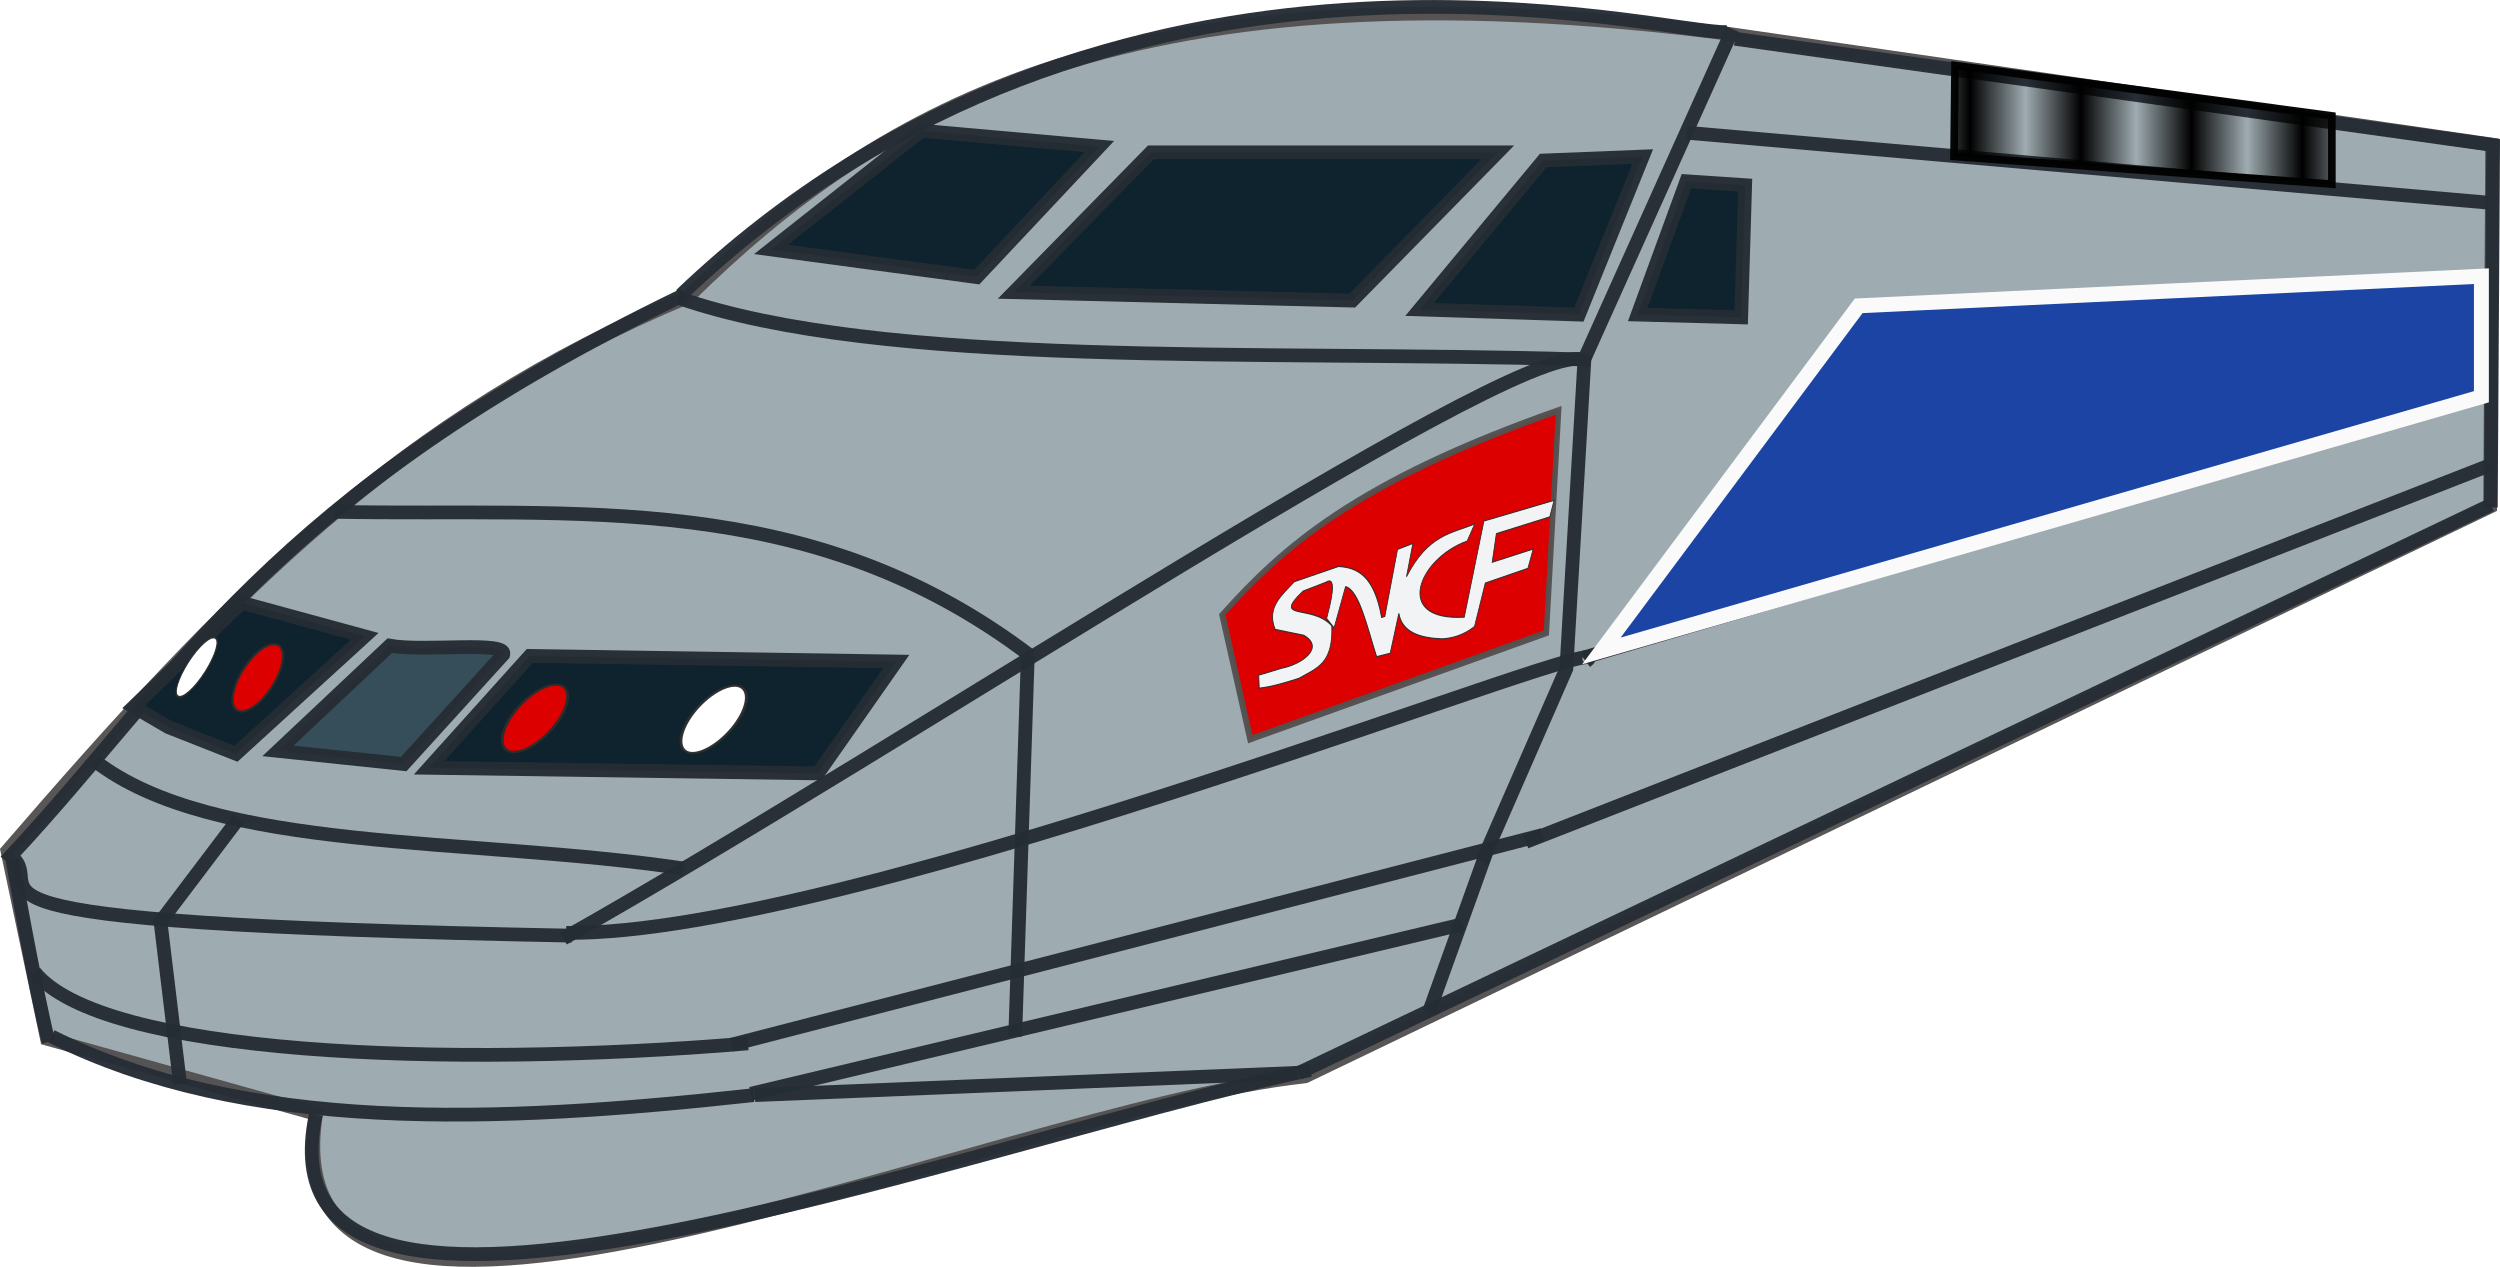 <?xml version="1.0" encoding="UTF-8" standalone="no"?>
<!-- Created with Inkscape (http://www.inkscape.org/) -->
<svg
    xmlns:inkscape="http://www.inkscape.org/namespaces/inkscape"
    xmlns:rdf="http://www.w3.org/1999/02/22-rdf-syntax-ns#"
    xmlns="http://www.w3.org/2000/svg"
    xmlns:sodipodi="http://sodipodi.sourceforge.net/DTD/sodipodi-0.dtd"
    xmlns:cc="http://creativecommons.org/ns#"
    xmlns:xlink="http://www.w3.org/1999/xlink"
    xmlns:dc="http://purl.org/dc/elements/1.1/"
    id="svg2"
    sodipodi:docname="_svgclean2.svg"
    viewBox="0 0 451.34 228.71"
    version="1.1"
    inkscape:version="0.91pre3 r13670"
  >
  <title
      id="title3028"
    >TGV</title
  >
  <defs
      id="defs4"
    >
    <pattern
        id="pattern5576"
        xlink:href="#pattern5446"
        patternTransform="matrix(10 0 0 10 2.857 -.357)"
        inkscape:collect="always"
    />
    <pattern
        id="pattern5446"
        xlink:href="#Strips4_1"
        patternTransform="matrix(10 0 0 10 2.857 -.357)"
        inkscape:collect="always"
    />
    <pattern
        id="Strips4_1"
        height="1"
        width="1.25"
        patternUnits="userSpaceOnUse"
        patternTransform="translate(0) scale(10)"
        inkscape:stockid="Stripes 4:1"
        inkscape:collect="always"
      >
      <rect
          id="rect4668"
          style="fill:black"
          height="2"
          width="1"
          y="-.5"
          x="0"
      />
    </pattern
    >
    <filter
        id="filter3852"
        height="1.723"
        width="2.66"
        y="-.362"
        x="-.83"
        inkscape:collect="always"
      >
      <feGaussianBlur
          id="feGaussianBlur3854"
          stdDeviation="2.099"
          inkscape:collect="always"
      />
    </filter
    >
    <filter
        id="filter3852-1"
        style="color-interpolation-filters:sRGB"
        height="1.723"
        width="2.66"
        y="-.362"
        x="-.83"
        inkscape:collect="always"
      >
      <feGaussianBlur
          id="feGaussianBlur3854-7"
          stdDeviation="2.099"
          inkscape:collect="always"
      />
    </filter
    >
    <filter
        id="filter3852-1-0"
        style="color-interpolation-filters:sRGB"
        height="1.723"
        width="2.66"
        y="-.362"
        x="-.83"
        inkscape:collect="always"
      >
      <feGaussianBlur
          id="feGaussianBlur3854-7-9"
          stdDeviation="2.099"
          inkscape:collect="always"
      />
    </filter
    >
    <filter
        id="filter3852-1-0-8"
        style="color-interpolation-filters:sRGB"
        height="1.723"
        width="2.66"
        y="-.362"
        x="-.83"
        inkscape:collect="always"
      >
      <feGaussianBlur
          id="feGaussianBlur3854-7-9-8"
          stdDeviation="2.099"
          inkscape:collect="always"
      />
    </filter
    >
  </defs
  >
  <sodipodi:namedview
      id="base"
      bordercolor="#666666"
      inkscape:pageshadow="2"
      inkscape:window-y="0"
      pagecolor="#ffffff"
      inkscape:window-height="645"
      inkscape:window-maximized="0"
      inkscape:zoom="0.49497475"
      inkscape:window-x="0"
      showgrid="false"
      borderopacity="1.0"
      inkscape:current-layer="layer2"
      inkscape:cx="363.95796"
      inkscape:cy="881.6698"
      inkscape:window-width="718"
      inkscape:pageopacity="0.0"
      inkscape:document-units="px"
  />
  <g
      id="layer2"
      inkscape:label="Calque"
      inkscape:groupmode="layer"
      transform="translate(-232.23 -536.62)"
    >
    <g
        id="g5619"
      >
      <path
          id="path4025"
          d="m240.71 724.15-7.143-33.929c39.982-46.348 70.999-78.308 122.86-100 34.81-34.252 80.566-61.254 187.86-47.5l137.86 20-0.357 65.357-213.93 102.86c-56.793 6.195-188.09 66.942-178.57 6.786z"
          sodipodi:nodetypes="ccccccccc"
          style="stroke-opacity:.968;color:#000000;stroke:#535151;stroke-width:2.48;fill:#9eabb0"
          inkscape:connector-curvature="0"
      />
      <path
          id="path3061"
          d="m518.29 601.29-3.276 56.038-15.224 34.825"
          sodipodi:nodetypes="ccc"
          style="stroke-opacity:.968;color:#000000;stroke:#262d34;stroke-width:2.48;fill:none"
          inkscape:connector-curvature="0"
      />
      <path
          id="path3946"
          style="stroke-opacity:.968;color:#000000;stroke:#262d34;stroke-width:2.48;fill:none"
          inkscape:connector-curvature="0"
          d="m517.78 602.5 27.274-60.609"
      />
      <path
          id="path3948"
          sodipodi:nodetypes="ccc"
          style="stroke-opacity:.968;color:#000000;stroke:#262d34;stroke-width:2.48;fill:none"
          inkscape:connector-curvature="0"
          d="m335.45 705.54c-123.13-2.371-93.188-8.168-101.27-14.395 30.143-32.244 46.807-65.208 121.47-101.27"
      />
      <path
          id="path3950"
          sodipodi:nodetypes="cc"
          style="stroke-opacity:.968;color:#000000;stroke:#262d34;stroke-width:2.48;fill:none"
          inkscape:connector-curvature="0"
          d="m418.28 655.03c-40.1-30.41-81.8-25.16-125.76-26.01"
      />
      <path
          id="path3952"
          sodipodi:nodetypes="cc"
          style="stroke-opacity:.968;color:#000000;stroke:#262d34;stroke-width:2.48;fill:none"
          inkscape:connector-curvature="0"
          d="m355.66 693.42c-38.494-5.763-84.838-2.745-106.32-19.445"
      />
      <path
          id="path3954"
          sodipodi:nodetypes="cc"
          style="stroke-opacity:.968;color:#000000;stroke:#262d34;stroke-width:2.48;fill:none"
          inkscape:connector-curvature="0"
          d="m241.51 723.72c34.884 17.464 79.907 15.777 126.77 10.607"
      />
      <path
          id="path3956"
          sodipodi:nodetypes="cc"
          style="stroke-opacity:.968;color:#000000;stroke:#262d34;stroke-width:2.48;fill:none"
          inkscape:connector-curvature="0"
          d="m367.27 724.99c-54.285 4.574-116.8 2.121-128.79-12.879"
      />
      <path
          id="path3958"
          sodipodi:nodetypes="cc"
          style="stroke-opacity:.968;color:#000000;stroke:#262d34;stroke-width:2.48;fill:none"
          inkscape:connector-curvature="0"
          d="m241 724.73c-2.525-10.102-6.566-33.082-6.566-33.082"
      />
      <path
          id="path3960"
          sodipodi:nodetypes="ccc"
          style="stroke-opacity:.968;color:#000000;stroke:#262d34;stroke-width:2.48;fill:none"
          inkscape:connector-curvature="0"
          d="m264.74 732.31-3.535-29.294 14.142-18.688"
      />
      <path
          id="path3962"
          sodipodi:nodetypes="cc"
          style="stroke-opacity:.968;color:#000000;stroke:#262d34;stroke-width:2.48;fill:none"
          inkscape:connector-curvature="0"
          d="m334.44 705.04c52.09 0.577 194.77-57.109 184.1-48.992"
      />
      <path
          id="path3966"
          style="stroke-opacity:.968;color:#000000;stroke:#262d34;stroke-width:2.48;fill:#0e232e"
          inkscape:connector-curvature="0"
          d="m379.9 676.25-70.206-1.01 18.183-20.203 66.165 1.01z"
      />
      <path
          id="path3968"
          sodipodi:nodetypes="ccccc"
          inkscape:connector-curvature="0"
          style="stroke-opacity:.968;color:#000000;stroke:#262d34;stroke-width:2.48;fill:#364e59"
          d="m305.11 674.56 17.984-19.795c0.729-2.514-14.261-0.456-20.499-1.577l-20.178 18.994z"
      />
      <path
          id="path3970"
          sodipodi:nodetypes="cccccc"
          inkscape:connector-curvature="0"
          style="stroke-opacity:.968;color:#000000;stroke:#262d34;stroke-width:2.48;fill:#0e232e"
          d="m256.35 664.22 6.281 3.673 12.208 4.816 23.234-21.213-22.223-6.061z"
      />
      <path
          id="path3972"
          sodipodi:nodetypes="cc"
          style="stroke-opacity:.968;color:#000000;stroke:#262d34;stroke-width:2.48;fill:none"
          inkscape:connector-curvature="0"
          d="m289.24 737.87c-11.549 54.552 115.9 5.459 179.55-8.081"
      />
      <path
          id="path3974"
          sodipodi:nodetypes="cc"
          style="stroke-opacity:.968;color:#000000;stroke:#262d34;stroke-width:2.48;fill:none"
          inkscape:connector-curvature="0"
          d="m364.24 725.24 146.47-37.88"
      />
      <path
          id="path3976"
          sodipodi:nodetypes="cc"
          style="stroke-opacity:.968;color:#000000;stroke:#262d34;stroke-width:2.48;fill:none"
          inkscape:connector-curvature="0"
          d="m490.26 719.18 10.354-28.789"
      />
      <path
          id="path3978"
          sodipodi:nodetypes="ccc"
          style="stroke-opacity:.968;color:#000000;stroke:#262d34;stroke-width:2.48;fill:none"
          inkscape:connector-curvature="0"
          d="m367.78 734.08 128.29-30.557-1.01 0.758"
      />
      <path
          id="path3980"
          sodipodi:nodetypes="cc"
          style="stroke-opacity:.968;color:#000000;stroke:#262d34;stroke-width:2.48;fill:none"
          inkscape:connector-curvature="0"
          d="m415.51 723.72 2.273-68.69"
      />
      <path
          id="path3982"
          style="stroke-opacity:.968;color:#000000;stroke:#262d34;stroke-width:2.48;fill:#0e232e"
          inkscape:connector-curvature="0"
          d="m476.37 590.89-61.114-1.515 24.749-25.254h62.629z"
      />
      <path
          id="path3984"
          sodipodi:nodetypes="ccccc"
          style="stroke-opacity:.968;color:#000000;stroke:#262d34;stroke-width:2.48;fill:#0e232e"
          inkscape:connector-curvature="0"
          d="m488.51 592.49 28.774 0.923 11.515-28.529-17.959 0.714z"
      />
      <path
          id="path3986"
          sodipodi:nodetypes="ccc"
          style="stroke-opacity:.968;color:#000000;stroke:#262d34;stroke-width:2.48;fill:none"
          inkscape:connector-curvature="0"
          d="m545.45 543.62 136.88 19.193-0.418 65.415"
      />
      <path
          id="path3988"
          sodipodi:nodetypes="ccc"
          style="stroke-opacity:.968;color:#000000;stroke:#262d34;stroke-width:2.48;fill:none"
          inkscape:connector-curvature="0"
          d="m355.15 589.88c78.188-74.684 178.17-46.776 188.9-47.477"
      />
      <path
          id="path3990"
          style="stroke-opacity:.968;color:#000000;stroke:#262d34;stroke-width:2.48;fill:none"
          inkscape:connector-curvature="0"
          d="m466.77 730.29 215.16-102.53"
      />
      <path
          id="path3992"
          sodipodi:nodetypes="cc"
          style="stroke-opacity:.968;color:#000000;stroke:#262d34;stroke-width:2.48;fill:none"
          inkscape:connector-curvature="0"
          d="m507.68 688.62 174.16-68.05"
      />
      <path
          id="path3994"
          sodipodi:nodetypes="ccc"
          style="stroke-opacity:.968;color:#000000;stroke:#262d34;stroke-width:2.48;fill:none"
          inkscape:connector-curvature="0"
          d="m518.29 655.29 162.13-47.73"
      />
      <path
          id="path3996"
          style="stroke-opacity:.968;color:#000000;stroke:#262d34;stroke-width:2.48;fill:#ffc022"
          inkscape:connector-curvature="0"
          d="m572.33 639.88 16.668-48.487 92.429-4.041-92.144 3.938z"
      />
      <path
          id="path3998"
          sodipodi:nodetypes="cc"
          style="stroke-opacity:.968;color:#000000;stroke:#262d34;stroke-width:2.48;fill:none"
          inkscape:connector-curvature="0"
          d="m517.28 601.49c-57.95-1.72-125.72 1.75-162.63-11.11"
      />
      <path
          id="path4000"
          sodipodi:nodetypes="cc"
          style="stroke-opacity:.968;color:#000000;stroke:#262d34;stroke-width:2.48;fill:none"
          inkscape:connector-curvature="0"
          d="m333.94 706.05c61.79-34.82 177.63-112.1 184.85-104.05"
      />
      <path
          id="path4004"
          sodipodi:nodetypes="ccccc"
          style="stroke-opacity:.968;color:#000000;stroke:#262d34;stroke-width:2.48;fill:#0e232e"
          inkscape:connector-curvature="0"
          d="m527.89 593.41 8.796-24.07 10.607 0.714-0.714 23.861z"
      />
      <path
          id="path4006"
          sodipodi:nodetypes="cc"
          style="stroke-opacity:.968;color:#000000;stroke:#262d34;stroke-width:2.48;fill:none"
          inkscape:connector-curvature="0"
          d="m536.73 560.58 144.7 12.627"
      />
      <path
          id="path4020"
          sodipodi:nodetypes="cc"
          style="stroke-opacity:.968;color:#000000;stroke:#262d34;stroke-width:2.48;fill:none"
          inkscape:connector-curvature="0"
          d="m368.53 734.33 97.862-4.023"
      />
      <path
          id="path4022"
          sodipodi:nodetypes="ccccc"
          style="stroke-opacity:.968;color:#000000;stroke:#262d34;stroke-width:2.48;fill:#0e232e"
          inkscape:connector-curvature="0"
          d="m408.57 586.65 22.143-23.571-32.143-2.857-27.143 21.429z"
      />
      <path
          id="path4069"
          d="m521.34 654.13 158.87-45.883v-21.768l-112.42 5.35z"
          sodipodi:nodetypes="ccccc"
          style="color:#000000;stroke:#fafafa;stroke-width:2.694;fill:#1b44a5"
          inkscape:connector-curvature="0"
      />
      <g
          id="g4141"
          transform="matrix(.406 -.131 -.024 .501 237.81 329.59)"
        >
        <path
            id="path4084"
            sodipodi:nodetypes="ccccc"
            style="stroke-opacity:.968;color:#000000;stroke:#535151;stroke-width:2.48;fill:#dc0000"
            inkscape:connector-curvature="0"
            d="m722.96 830.33 0.714-80c-90.91 2.125-122.19 17.881-147.5 35l15.357 48.929z"
        />
        <path
            id="path4086"
            sodipodi:nodetypes="cccccccccccccccccccccccccccccccccccc"
            style="stroke-opacity:.968;color:#000000;stroke:#2d2d2d;stroke-width:0.4;fill:#f1f3f4"
            inkscape:connector-curvature="0"
            d="m593.94 811.84 10.357 0.179c8.781 0.887 19.227-2.278 9.107-9.464l-13.036-5.536c-4.436-9.048 2.322-11.714 7.679-15.179l19.643-0.357c8.491 2.612 16.284 7.476 20.536 23.75h1.429l4.286-23.036 6.786-0.357-2.143 11.429c8.867-12.879 19.422-10.559 29.643-11.25l-3.036 5.357c-21.673 0.594-31.847 20.557 0.357 27.5l6.786-32.857 31.25 0.714-1.607 5.536-23.75-0.179-1.25 10h18.214l-1.964 6.429-18.929 0.357-3.929 14.643c-4.762 1.849-9.524 1.712-14.286 0.714-10.371-2.999-18.34-7.199-20.179-14.464l-3.036 13.571-6.071-0.357c-4.853-11.744-9.244-26.293-15.536-29.286l-4.286 13.75-3.571-4.286c1.416-5.016 4.221-14.823-1.25-13.393l-10 0.536c-13.672 7.265 4.376 5.691 13.75 16.071 1.508 14.266-6.133 13.715-13.75 15.357-6.063-0.008-12.086-0.099-17.679-1.071z"
        />
      </g
      >
      <ellipse
          id="path3074"
          style="stroke-opacity:.968;filter:url(#filter3852);stroke:#2d2d2d;stroke-width:0.4;fill:#dc0000"
          rx="3.036"
          transform="matrix(.841 .541 -.541 .841 220.7 -260.42)"
          ry="6.964"
          cy="741.83"
          cx="546.25"
      />
      <ellipse
          id="path3074-4"
          style="stroke-opacity:.968;filter:url(#filter3852-1);stroke:#2d2d2d;stroke-width:0.4;fill:#dc0000"
          rx="3.036"
          transform="matrix(1.092 .541 -.702 .841 253.06 -253.1)"
          ry="6.964"
          cy="741.83"
          cx="546.25"
      />
      <ellipse
          id="path3074-4-4"
          style="stroke-opacity:.968;filter:url(#filter3852-1-0);stroke:#2d2d2d;stroke-width:0.4;fill:#ffffff"
          rx="3.036"
          transform="matrix(1.092 .541 -.702 .841 285.33 -252.91)"
          ry="6.964"
          cy="741.83"
          cx="546.25"
      />
      <ellipse
          id="path3074-4-4-2"
          style="stroke-opacity:.968;filter:url(#filter3852-1-0-8);stroke:#2d2d2d;stroke-width:0.4;fill:#ffffff"
          inkscape:transform-center-x="4.0406102"
          rx="3.036"
          transform="matrix(.261 .647 -.519 .72 510.17 -230.48)"
          ry="6.964"
          cy="741.83"
          cx="546.25"
      />
      <path
          id="path5438"
          d="m585 564.86 0.179-16.429 68.036 9.107v12.321z"
          style="stroke-opacity:.968;color:#000000;stroke:#020202;stroke-width:1.38;fill:url(#pattern5576)"
          inkscape:connector-curvature="0"
      />
    </g
    >
  </g
  >
</svg
>
